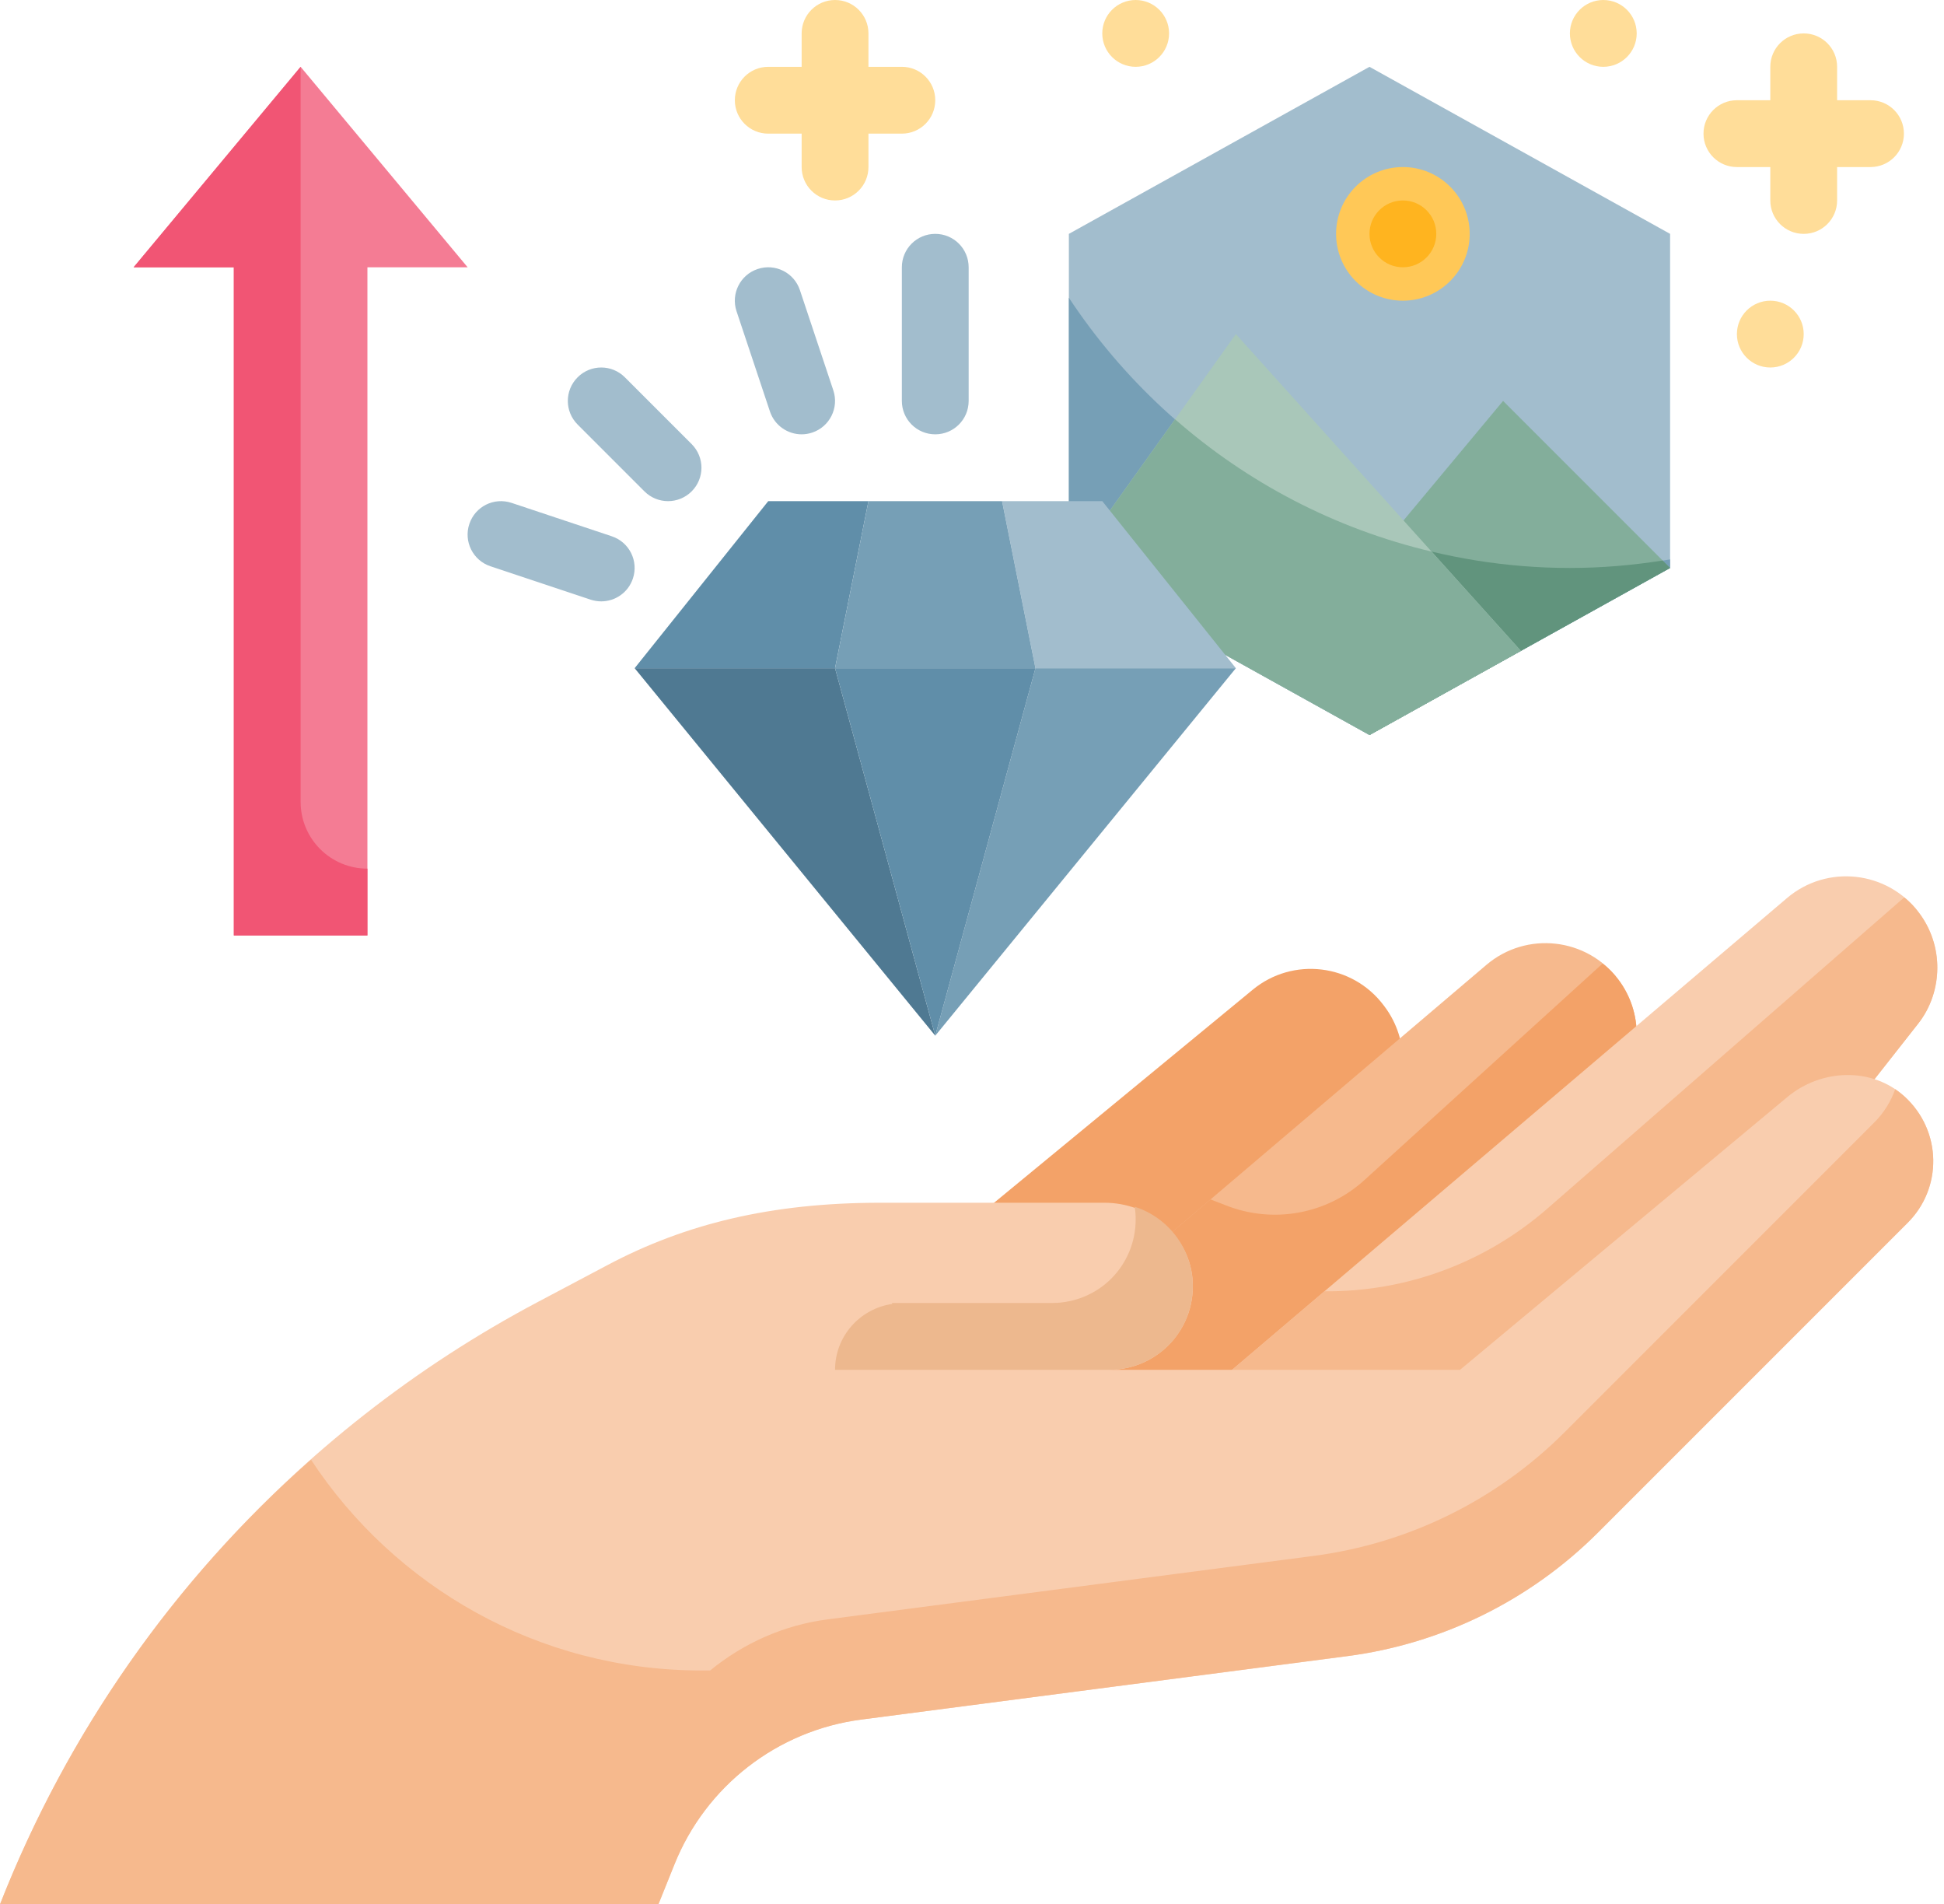 <?xml version="1.0" encoding="UTF-8"?><svg xmlns="http://www.w3.org/2000/svg" xmlns:xlink="http://www.w3.org/1999/xlink" height="57.0" preserveAspectRatio="xMidYMid meet" version="1.0" viewBox="3.0 4.0 58.2 57.0" width="58.2" zoomAndPan="magnify"><g><g><g><g><path d="M53 21L44 26 35 21 35 11 44 6 53 11z" fill="#A2BDCD"/></g><g><path d="M50,21c-6.274,0-11.783-3.218-15-8.088V21l9,5l9-5v-0.256C52.025,20.912,51.024,21,50,21z" fill="#769FB6"/></g><g><circle cx="45" cy="11" fill="#FFC857" r="2"/></g><g><path d="M43 22L48 16 53 21 44 26z" fill="#83AE9B"/></g><g><path d="M44.547,20.144L43,22l1,4l9-5l-0.223-0.223C51.872,20.92,50.946,21,50,21 C48.096,21,46.268,20.692,44.547,20.144z" fill="#61947D"/></g><g><path d="M40 14L35 21 44 26 48.533 23.482z" fill="#A9C7B9"/></g><g><path d="M35,21l9,5l4.533-2.518l-2.676-2.973c-2.894-0.684-5.514-2.065-7.678-3.96L35,21z" fill="#83AE9B"/></g><g><circle cx="45" cy="11" fill="#FFB41F" r="1"/></g></g><g><g><g><path d="M34 24L31 35 40 24z" fill="#769FB6"/></g><g><path d="M22 24L31 35 28 24z" fill="#4F7992"/></g><g><path d="M28 24L31 35 34 24z" fill="#608EA9"/></g></g><g><g><path d="M26 19L22 24 28 24 29 19z" fill="#608EA9"/></g><g><path d="M36 19L33 19 34 24 40 24z" fill="#A2BDCD"/></g><g><g><path d="M31,11c-0.553,0-1,0.447-1,1v4c0,0.553,0.447,1,1,1s1-0.447,1-1v-4C32,11.447,31.553,11,31,11z" fill="#A2BDCD"/></g><g><path d="M26.948,12.684c-0.174-0.523-0.737-0.808-1.265-0.632c-0.523,0.174-0.807,0.74-0.632,1.265l1,3 C26.191,16.735,26.581,17,27,17c0.104,0,0.211-0.017,0.316-0.052c0.523-0.174,0.807-0.74,0.632-1.265L26.948,12.684z" fill="#A2BDCD"/></g><g><path d="M21.707,15.293c-0.391-0.391-1.023-0.391-1.414,0s-0.391,1.023,0,1.414l2,2 C22.488,18.902,22.744,19,23,19s0.512-0.098,0.707-0.293c0.391-0.391,0.391-1.023,0-1.414L21.707,15.293z" fill="#A2BDCD"/></g><g><path d="M21.316,20.052l-3-1c-0.529-0.175-1.09,0.108-1.265,0.632c-0.175,0.524,0.108,1.091,0.632,1.265l3,1 C20.789,21.983,20.896,22,21,22c0.419,0,0.809-0.265,0.948-0.684C22.123,20.792,21.84,20.226,21.316,20.052z" fill="#A2BDCD"/></g><g><path d="M59,7h-1V6c0-0.553-0.447-1-1-1s-1,0.447-1,1v1h-1c-0.553,0-1,0.447-1,1s0.447,1,1,1h1v1 c0,0.553,0.447,1,1,1s1-0.447,1-1V9h1c0.553,0,1-0.447,1-1S59.553,7,59,7z" fill="#FD9"/></g><g><path d="M30,8c0.553,0,1-0.447,1-1s-0.447-1-1-1h-1V5c0-0.553-0.447-1-1-1s-1,0.447-1,1v1h-1 c-0.553,0-1,0.447-1,1s0.447,1,1,1h1v1c0,0.553,0.447,1,1,1s1-0.447,1-1V8H30z" fill="#FD9"/></g><g><circle cx="51" cy="5" fill="#FD9" r="1"/></g><g><circle cx="56" cy="14" fill="#FD9" r="1"/></g><g><circle cx="37" cy="5" fill="#FD9" r="1"/></g></g><g><path d="M29 19L28 24 34 24 33 19z" fill="#769FB6"/></g></g></g><g><path d="M17 12L12 6 7 12 10 12 10 32 14 32 14 12z" fill="#F47C94"/></g><g><path d="M12,28V6l-5,6h3v20h4v-2C12.895,30,12,29.105,12,28z" fill="#F15574"/></g><g><g><path d="M44.416,37.455l-9.705,12.351l-9-4 l14.794-12.183c1.202-0.99,2.987-0.776,3.921,0.47l0.027,0.036C45.196,35.118,45.18,36.482,44.416,37.455z" fill="#F3A268"/></g><g><path d="M51.416,36.649L41.712,49l-12-1 L47.5,32.88c1.199-1.019,3.01-0.817,3.954,0.442l0,0C52.196,34.312,52.18,35.676,51.416,36.649z" fill="#F6B98D"/></g><g><path d="M52,34.96c0,0.6-0.19,1.2-0.58,1.69 L41.71,49l-12-1l9.53-8.1l0.44,0.17c1.42,0.57,3.04,0.28,4.17-0.75l7.13-6.48c0.17,0.13,0.33,0.29,0.47,0.48 C51.82,33.81,52,34.39,52,34.96z" fill="#F3A268"/></g><g><path d="M60.416,34.649L50.712,47l-12-1 L56.5,30.88c1.199-1.019,3.01-0.817,3.954,0.442l0,0C61.196,32.312,61.18,33.676,60.416,34.649z" fill="#F9CDAE"/></g><g><path d="M61,32.96c0,0.6-0.19,1.2-0.58,1.69 L50.71,47l-12-1l3.94-3.35h0.01c2.45,0.02,4.81-0.86,6.66-2.47l10.69-9.32c0.16,0.13,0.31,0.28,0.44,0.46 C60.82,31.81,61,32.39,61,32.96z" fill="#F6B98D"/></g><g><path d="M60.022,36.824 c-0.974-0.894-2.496-0.835-3.511,0.011L46.712,45h-10.5c1.466,0,2.637-1.262,2.487-2.758C38.568,40.941,37.377,40,36.069,40 h-6.721c-3.273,0-5.842,0.638-8.148,1.859l-2.094,1.109C11.754,46.86,6.04,53.257,3,61l0,0h19.712l0.476-1.189 c0.941-2.353,3.081-4.014,5.594-4.341l14.546-1.897c2.843-0.371,5.484-1.671,7.511-3.698l9.276-9.276 C61.146,39.566,61.147,37.857,60.022,36.824z" fill="#F9CDAE"/></g><g><path d="M60.11,40.6l-9.27,9.27 c-2.03,2.03-4.67,3.33-7.51,3.7l-14.55,1.9c-2.51,0.33-4.65,1.99-5.59,4.34L22.71,61H3c2.02-5.15,5.22-9.7,9.31-13.31 C14.81,51.49,19.11,54,24,54h0.26c0.99-0.81,2.2-1.36,3.52-1.53l14.55-1.9c2.84-0.37,5.48-1.67,7.51-3.7l9.27-9.27 c0.29-0.29,0.5-0.63,0.63-1c0.1,0.07,0.19,0.14,0.28,0.22C61.15,37.86,61.15,39.57,60.11,40.6z" fill="#F6B98D"/></g><g><path d="M36.97,40.12 C36.99,40.24,37,40.37,37,40.5c0,0.69-0.28,1.32-0.73,1.77S35.19,43,34.5,43h-4.79v0.029C28.744,43.171,28,43.995,28,45h8.21 c0.69,0,1.31-0.28,1.77-0.73c0.45-0.45,0.73-1.08,0.73-1.77C38.71,41.39,37.98,40.44,36.97,40.12z" fill="#EDB88E"/></g></g></g></g></svg>